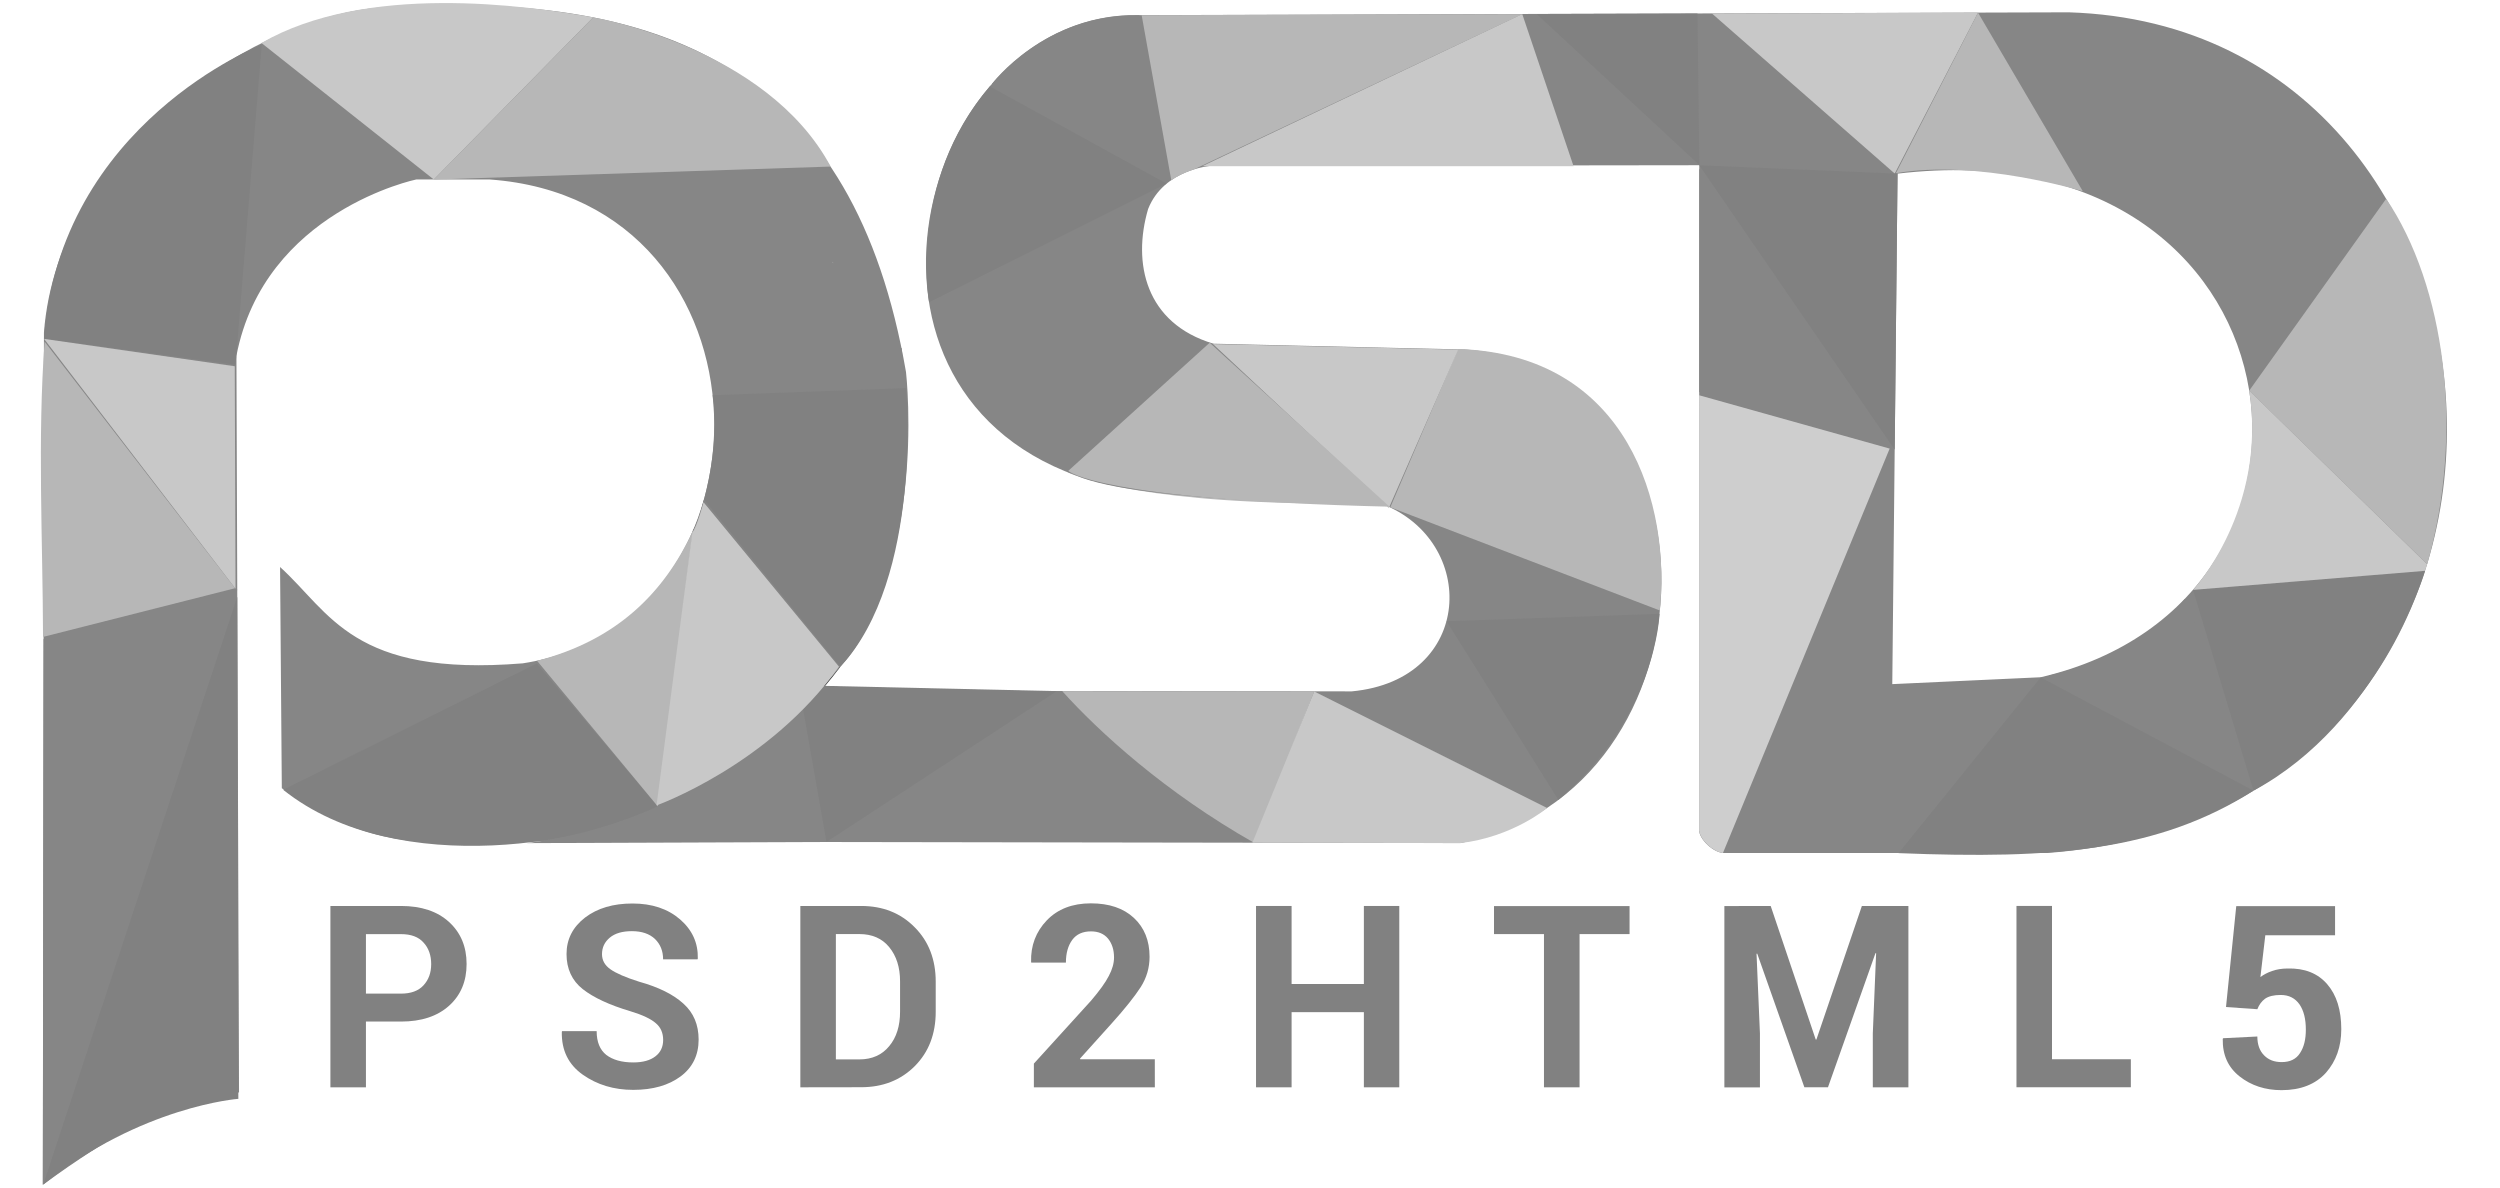 <?xml version="1.0" encoding="utf-8"?>
<!-- Generator: Adobe Illustrator 16.0.0, SVG Export Plug-In . SVG Version: 6.00 Build 0)  -->
<!DOCTYPE svg PUBLIC "-//W3C//DTD SVG 1.1//EN" "http://www.w3.org/Graphics/SVG/1.1/DTD/svg11.dtd">
<svg version="1.1" id="Layer_1" xmlns="http://www.w3.org/2000/svg" xmlns:xlink="http://www.w3.org/1999/xlink" x="0px" y="0px"
	 width="80px" height="38px" viewBox="0 0 80 38" enable-background="new 0 0 80 38" xml:space="preserve">
<g id="Layer_1_1_">
	<path fill="#3A3A3A" d="M22.527,15.985c0,0-0.182,0.713-0.354,0.995c-0.17,0.281,0,0,0,0l-1.143,8.735c0,0,3.388-1.059,5.859-4.376
		c2.47-3.312,0,0,0,0L22.527,15.985"/>
	<path fill="#B7B7B7" d="M38.676,10.948l-4.512,4.166c0,0,1.906,0.963,8.138,0.994c6.23,0.034,0,0,0,0s1.554-0.119,1.915,0.018
		c0.356,0.14,0,0,0,0L38.676,10.948"/>
	<path fill="#868686" d="M7.649,34.955c-0.406,0.13-1.772-0.34-6.279,2.959L1.406,10.64C1.859,4.681,8.267,0.367,12.47,0.223
		c8.965-0.509,14.866,2.09,16.522,11.682c0,0,0.811,6.944-2.829,10.198l17.092,0.021c3.94-0.369,4.044-4.83,0.958-6.001
		c0,0-7.702,0-9.764-0.902c-8.217-2.962-4.834-14.904,2.009-14.736L66.2,0.394c15.549,0.487,16.952,25.583-0.698,26.903H55.165
		c-0.319,0-0.796-0.432-0.796-0.744l0.007-21.266L38.748,5.308c0,0-1.508,0.105-2.009,1.382c-0.506,1.724-0.088,3.658,2.092,4.308
		l8.034,0.186c8.502,0.538,8.343,14.14-0.135,15.794l-32.461-0.054c0,0-2.487,0.347-5.251-1.702l-0.056-7.078
		c1.608,1.453,2.318,3.526,7.766,3.083c8.37-1.293,8.303-14.818-1.062-15.484h-2.345c0,0-4.86,1.009-5.755,5.64L7.649,34.955
		L7.649,34.955z M60.721,5.557l-0.168,16.335l4.749-0.22C75.898,19.207,73.832,3.999,60.721,5.557z"/>
	<path fill="#818181" d="M7.593,19.099l0.034,16.064c0,0-3.1,0.226-6.245,2.744L7.593,19.099z"/>
	<path fill="#CECECE" d="M54.371,26.584c0.059,0.318,0.431,0.66,0.763,0.713l5.335-12.942l-6.098-1.707V26.584z"/>
	<path fill="#B7B7B7" d="M7.522,18.823l-6.145,1.558c-0.009-3.112-0.179-6.342,0.05-9.449L7.522,18.823z"/>
	<path fill="#818181" d="M1.406,10.838l6.132,0.836L8.376,1.429C8.376,1.429,1.906,3.927,1.406,10.838z"/>
	<path fill="#C8C8C8" d="M8.365,1.375l5.517,4.37l5.1-5.189C16.822,0.165,11.692-0.547,8.365,1.375z"/>
	<path fill="#818181" d="M17.176,21.23l3.875,4.576c-1.847,1.082-8.288,2.422-11.99-0.533L17.176,21.23z"/>
	<polygon fill="#C8C8C8" points="7.512,11.72 7.537,18.84 1.411,10.845 	"/>
	<polygon fill="#868686" points="7.593,18.868 1.371,37.915 1.395,20.45 	"/>
	<path fill="#868686" d="M22.788,15.836l6.067-4.707c0,0,0.664,7.165-1.839,10.055L22.788,15.836z"/>
	<path fill="#B7B7B7" d="M17.186,21.146l3.866,4.662l1.124-8.828C21.251,18.973,19.74,20.484,17.186,21.146z"/>
	<path fill="#868686" d="M16.862,26.98l9.64-0.037L25.81,22.59C25.81,22.589,22.342,26.305,16.862,26.98z"/>
	<polygon fill="#818181" points="26.447,26.943 33.819,22.116 26.289,21.945 25.681,22.589 	"/>
	<path fill="#B7B7B7" d="M33.991,22.116l8.063,0.011l-1.918,4.846C37.278,25.352,35.166,23.42,33.991,22.116z"/>
	<path fill="#C8C8C8" d="M42.055,22.127l7.452,3.729c0,0-1.1,0.929-2.774,1.123l-6.657-0.011L42.055,22.127z"/>
	<path fill="#818181" d="M46.289,19.879l6.816-0.238c0,0-0.106,3.305-3.236,5.957L46.289,19.879z"/>
	<path fill="#B7B7B7" d="M44.49,16.234l8.623,3.301c0.352-3.334-0.984-8.203-6.459-8.367L44.49,16.234z"/>
	<polygon fill="#C8C8C8" points="38.815,11.011 46.662,11.188 44.441,16.262 	"/>
	<path fill="#818181" d="M31.675,2.765l5.658,3.111l-7.602,3.798C29.73,9.675,29.04,5.817,31.675,2.765z"/>
	<path fill="#868686" d="M36.46,0.489l0.979,5.305l-5.695-3.11C31.745,2.684,33.426,0.429,36.46,0.489z"/>
	<path fill="#B7B7B7" d="M36.533,0.487l0.948,5.28c0.185-0.129,0.423-0.248,0.73-0.349l10.502-4.967L36.533,0.487z"/>
	<polygon fill="#818181" points="54.379,5.281 49.172,0.448 54.32,0.433 	"/>
	<polygon fill="#C8C8C8" points="54.782,0.432 63.295,0.406 60.631,5.554 	"/>
	<path fill="#868686" d="M69.915,19.165l2.474,5.972l-6.83-3.519C65.553,21.618,68.376,21.044,69.915,19.165z"/>
	<path fill="#818181" d="M60.752,27.3l4.55-5.624l6.812,3.625C69.082,27.225,65.756,27.503,60.752,27.3z"/>
	<polygon fill="#868686" points="54.376,5.399 60.366,14.293 54.374,12.544 	"/>
	<polygon fill="#818181" points="60.721,5.557 60.631,14.391 54.376,5.288 	"/>
	<path fill="#B7B7B7" d="M71.975,12.5l4.383-6.14c1.875,2.782,2.517,7.431,1.313,11.695L71.975,12.5z"/>
	<path fill="#B7B7B7" d="M13.882,5.745l5.1-5.188c0,0,5.542,0.929,7.6,4.773L13.882,5.745z"/>
	<path fill="#818181" d="M22.527,15.985c0,0,0.517-1.774,0.278-3.339l6.189-0.227c0,0,0.554,6.057-2.104,8.919L22.527,15.985z"/>
	<path fill="#C8C8C8" d="M22.155,17.038l-1.146,8.735c0,0,3.597-1.284,5.839-4.438l-4.335-5.264
		C22.513,16.075,22.303,16.86,22.155,17.038z"/>
	<polygon fill="#C8C8C8" points="38.47,5.319 48.712,0.449 50.354,5.319 	"/>
	<path fill="#B7B7B7" d="M60.668,5.543l2.629-5.138l3.354,5.716C66.648,6.123,63.266,5.086,60.668,5.543z"/>
	<path fill="#818181" d="M70.177,18.876l7.425-0.605c0,0-1.438,4.846-5.49,7.032L70.177,18.876z"/>
	<path fill="#C8C8C8" d="M70.177,18.876c0,0,2.388-2.565,1.798-6.377l5.692,5.555l-0.065,0.212"/>
	<path fill="#B7B7B7" d="M38.71,10.967l-4.524,4.099c0,0,0.864,0.923,10.279,1.148L38.71,10.967z"/>
	<g>
		<path fill="#818181" d="M11.71,32.691v2.103h-1.137v-5.803h2.258c0.652,0,1.164,0.171,1.539,0.513
			c0.373,0.342,0.561,0.788,0.561,1.344c0,0.555-0.188,1-0.561,1.336c-0.375,0.336-0.886,0.506-1.539,0.506H11.71V32.691z
			 M11.71,31.796h1.122c0.317,0,0.558-0.088,0.72-0.265c0.165-0.18,0.246-0.402,0.246-0.68c0-0.276-0.08-0.512-0.244-0.688
			c-0.161-0.183-0.403-0.271-0.722-0.271H11.71V31.796L11.71,31.796z"/>
		<path fill="#818181" d="M21.221,33.28c0-0.224-0.077-0.404-0.231-0.534c-0.155-0.139-0.427-0.268-0.813-0.385
			c-0.673-0.2-1.185-0.438-1.529-0.709c-0.345-0.272-0.519-0.65-0.519-1.122c0-0.476,0.199-0.863,0.594-1.169
			c0.396-0.301,0.902-0.449,1.517-0.449c0.623,0,1.129,0.169,1.521,0.507c0.394,0.342,0.58,0.757,0.569,1.253l-0.009,0.026h-1.102
			c0-0.269-0.088-0.483-0.261-0.652c-0.176-0.165-0.421-0.249-0.737-0.249c-0.305,0-0.54,0.068-0.707,0.207
			c-0.166,0.139-0.25,0.314-0.25,0.529c0,0.195,0.088,0.355,0.267,0.482c0.177,0.127,0.482,0.26,0.92,0.399
			c0.626,0.174,1.101,0.411,1.422,0.706c0.322,0.289,0.483,0.674,0.483,1.146c0,0.496-0.192,0.892-0.575,1.178
			c-0.383,0.285-0.889,0.432-1.518,0.432c-0.618,0-1.156-0.163-1.614-0.486c-0.459-0.324-0.683-0.781-0.671-1.369l0.008-0.024h1.107
			c0,0.346,0.104,0.597,0.308,0.76c0.208,0.158,0.495,0.241,0.864,0.241c0.309,0,0.544-0.068,0.709-0.196
			C21.14,33.676,21.221,33.496,21.221,33.28z"/>
		<path fill="#818181" d="M25.611,34.794v-5.803h1.947c0.691,0,1.263,0.225,1.713,0.683c0.449,0.451,0.672,1.033,0.672,1.742v0.958
			c0,0.713-0.223,1.293-0.672,1.744c-0.45,0.448-1.021,0.673-1.713,0.673L25.611,34.794L25.611,34.794z M26.748,29.891v4.01h0.751
			c0.409,0,0.728-0.145,0.957-0.426c0.233-0.281,0.346-0.646,0.346-1.102v-0.969c0-0.45-0.116-0.813-0.346-1.094
			c-0.229-0.281-0.549-0.42-0.957-0.42H26.748L26.748,29.891z"/>
		<path fill="#818181" d="M36.955,34.794h-3.871v-0.759l1.832-2.016c0.265-0.313,0.454-0.57,0.565-0.787
			c0.114-0.213,0.168-0.412,0.168-0.594c0-0.246-0.065-0.445-0.192-0.603c-0.129-0.154-0.31-0.231-0.546-0.231
			c-0.261,0-0.462,0.088-0.598,0.271c-0.136,0.186-0.204,0.426-0.204,0.729H33l-0.005-0.023c-0.015-0.522,0.156-0.969,0.502-1.329
			c0.349-0.364,0.821-0.545,1.411-0.545c0.584,0,1.043,0.155,1.377,0.466c0.333,0.311,0.501,0.725,0.501,1.243
			c0,0.353-0.095,0.674-0.283,0.971c-0.19,0.293-0.5,0.687-0.931,1.164l-1.012,1.125l0.008,0.021h2.386L36.955,34.794L36.955,34.794
			z"/>
		<path fill="#818181" d="M44.777,34.794h-1.133v-2.405h-2.313v2.405h-1.138v-5.803h1.138v2.497h2.313v-2.497h1.133V34.794z"/>
		<path fill="#818181" d="M52.15,29.891h-1.604v4.903h-1.139v-4.903h-1.599v-0.896h4.338v0.896H52.15z"/>
		<path fill="#818181" d="M56.662,28.991l1.441,4.274h0.022l1.455-4.274h1.489v5.803h-1.139v-1.729l0.106-2.562l-0.021-0.002
			l-1.52,4.292H57.74l-1.508-4.275l-0.023,0.002l0.109,2.549v1.728H55.18v-5.803L56.662,28.991L56.662,28.991z"/>
		<path fill="#818181" d="M65.664,33.896h2.523v0.896h-3.66V28.99h1.137V33.896z"/>
		<path fill="#818181" d="M71.232,32.225l0.328-3.229h3.162v0.932H72.49l-0.157,1.338c0.104-0.078,0.229-0.146,0.379-0.195
			c0.147-0.053,0.312-0.078,0.49-0.079c0.546-0.015,0.969,0.155,1.269,0.503c0.301,0.347,0.45,0.826,0.45,1.439
			c0,0.563-0.166,1.023-0.491,1.394c-0.33,0.366-0.804,0.557-1.42,0.557c-0.521,0-0.97-0.146-1.341-0.438
			c-0.372-0.293-0.551-0.69-0.541-1.203l0.013-0.021l1.094-0.055c0,0.257,0.072,0.459,0.217,0.604
			c0.142,0.145,0.326,0.215,0.563,0.215c0.264,0,0.461-0.094,0.584-0.286c0.129-0.195,0.188-0.443,0.188-0.753
			c0-0.336-0.065-0.604-0.201-0.805c-0.14-0.199-0.336-0.304-0.603-0.304c-0.217,0-0.385,0.039-0.504,0.122
			c-0.11,0.082-0.191,0.196-0.244,0.334L71.232,32.225z"/>
	</g>
	
		<linearGradient id="SVGID_1_" gradientUnits="userSpaceOnUse" x1="160.152" y1="1561.893" x2="145.394" y2="1585.629" gradientTransform="matrix(0.997 -0.077 0.077 0.997 -250.796 -1540.699)">
		<stop  offset="0" style="stop-color:#DEDEDE"/>
		<stop  offset="1" style="stop-color:#ADADAD"/>
	</linearGradient>
	<path fill="url(#SVGID_1_)" d="M26.643,8.387c0.01,0.011,0.021,0.023,0.032,0.038c-0.016-0.016-0.032-0.032-0.055-0.046
		C26.626,8.381,26.634,8.386,26.643,8.387z"/>
</g>
</svg>
